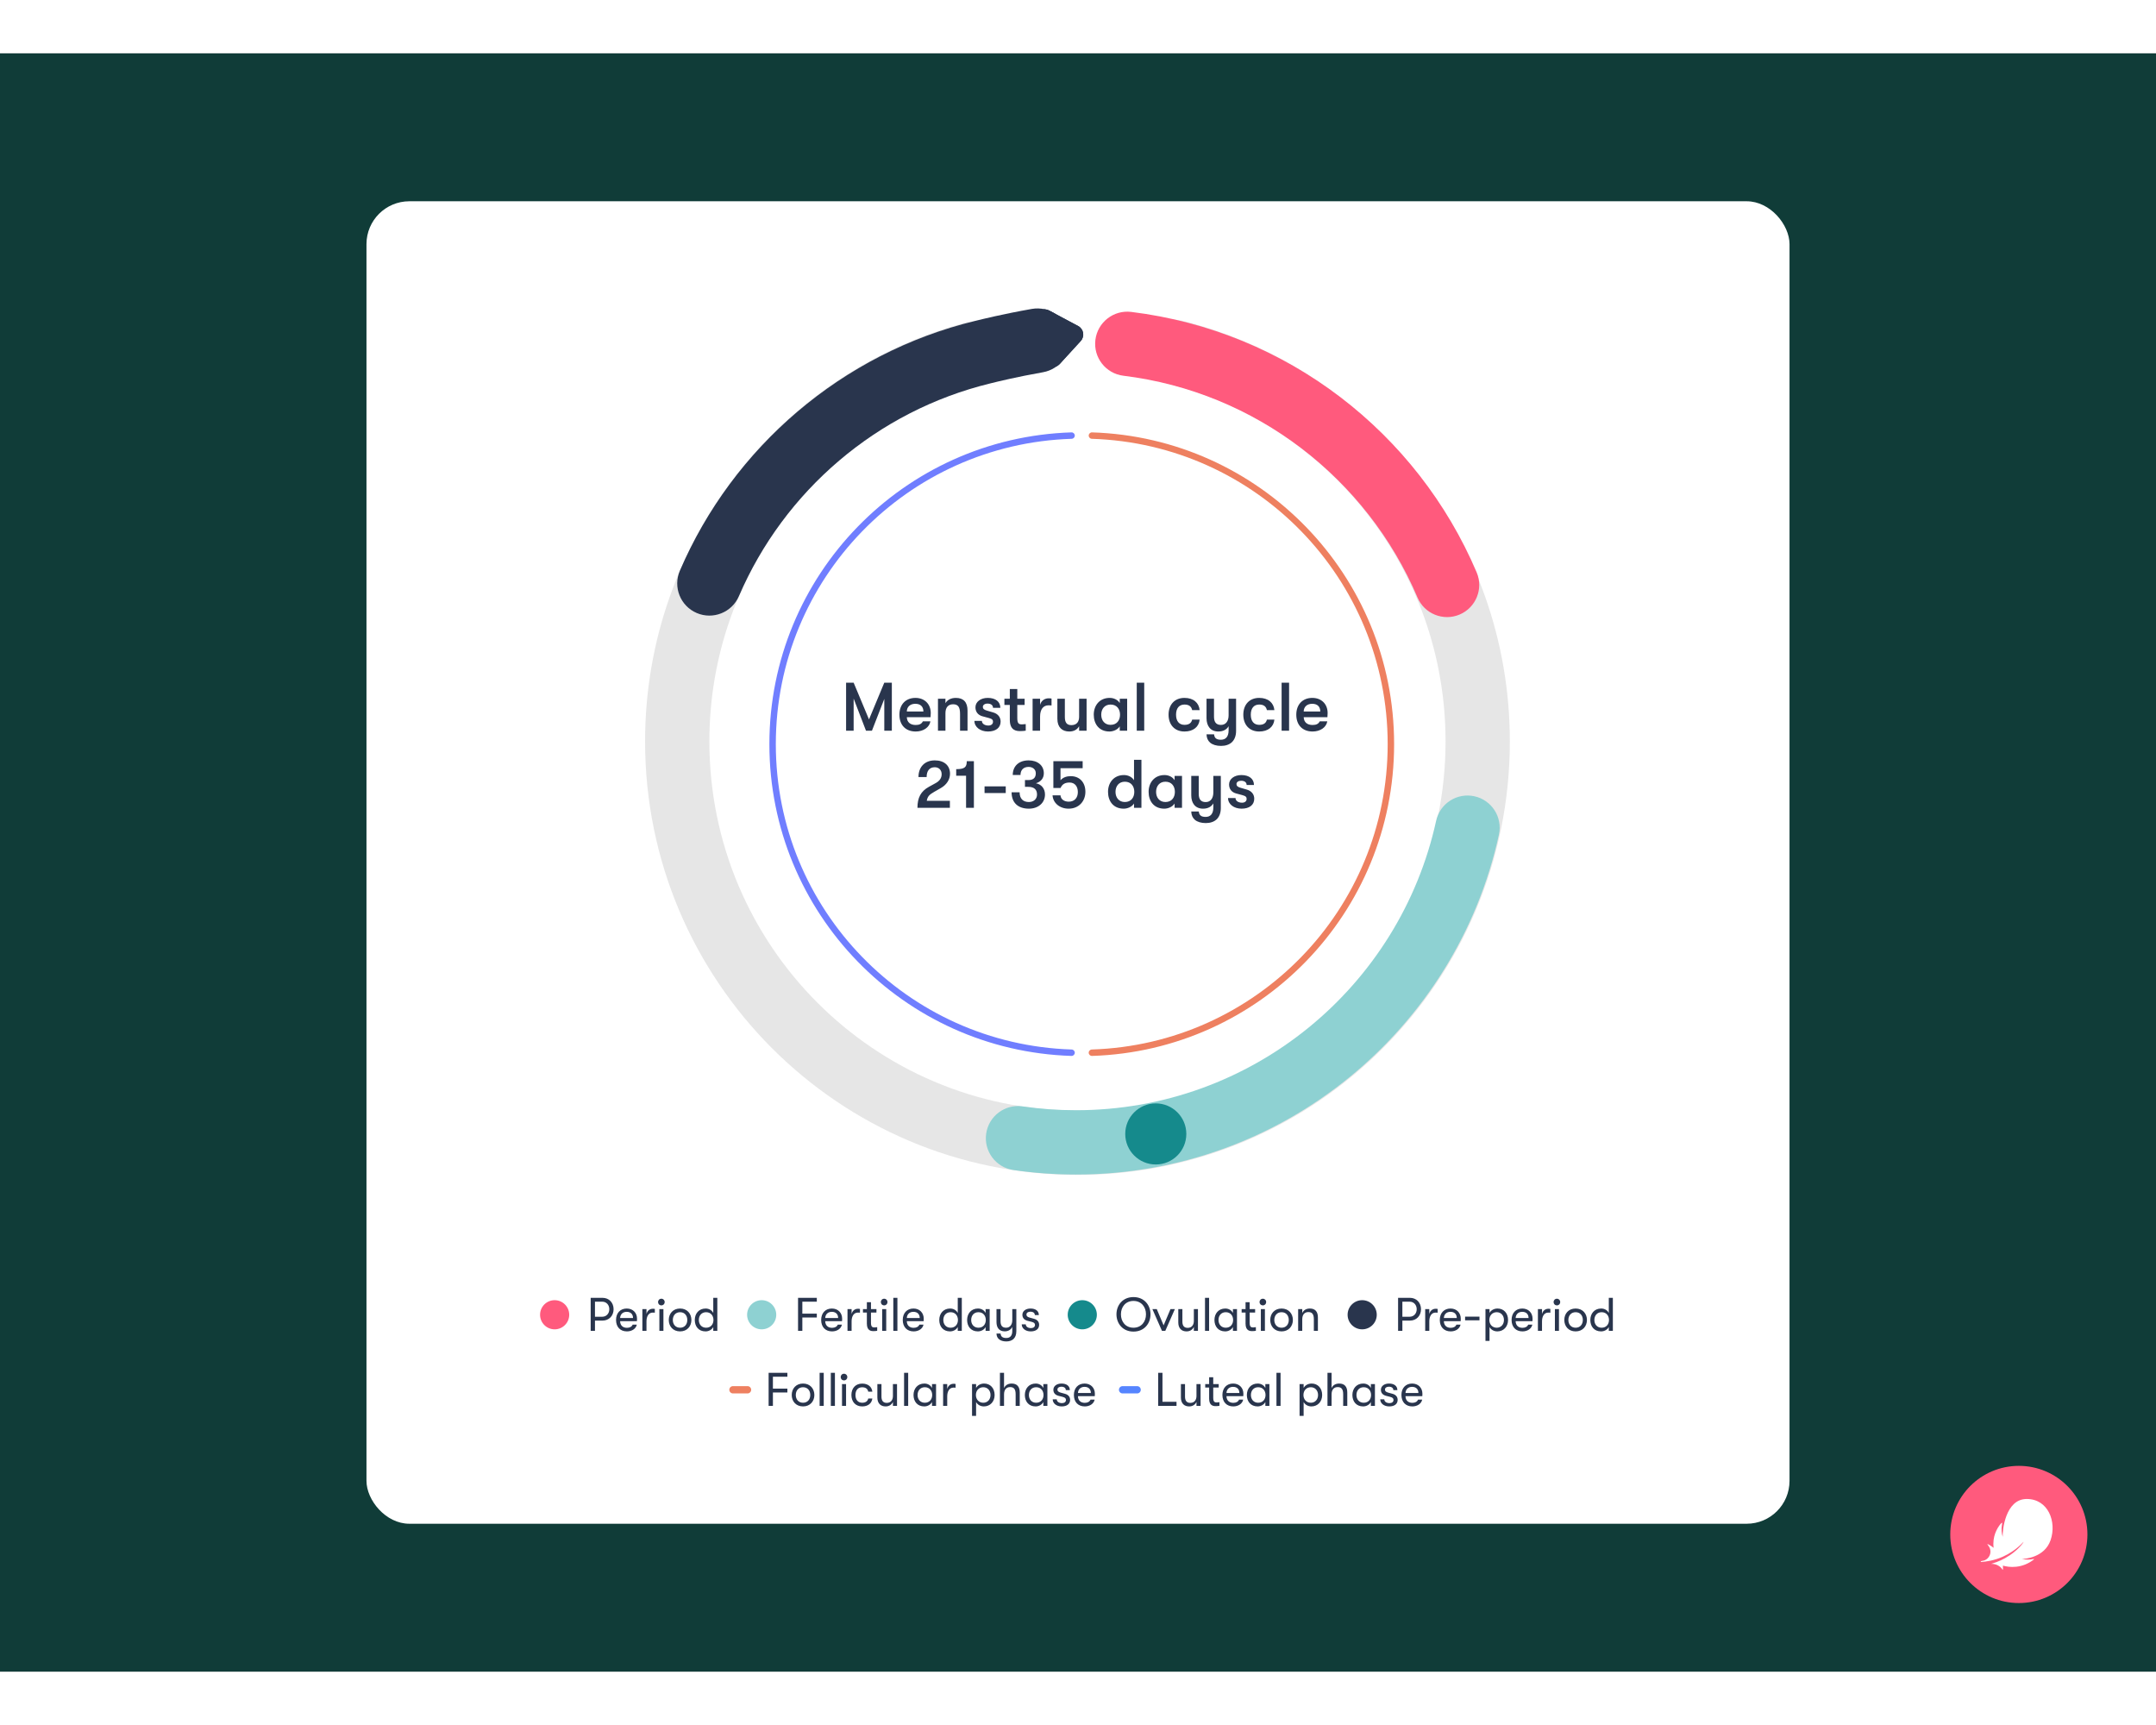 <?xml version="1.0" encoding="utf-8"?>
<svg xmlns="http://www.w3.org/2000/svg" fill="none" height="8" viewBox="0 0 1006 755" width="10">
<rect x="0" y="0" width="1006" height="755" fill="#808080" stroke="none"/>
<rect fill="#103C38" height="755" transform="matrix(-1 0 0 1 1006 0)" width="1006"/>
<rect fill="white" height="617" rx="20" width="664" x="171" y="69"/>
<circle cx="258.8" cy="588.5" fill="#FF5A7D" r="6.8"/>
<path d="M281.135 580.6C284.149 580.6 286.305 582.822 286.305 585.924C286.305 589.004 284.149 591.226 281.135 591.226H277.615V596H275.613V580.6H281.135ZM281.025 589.422C282.917 589.422 284.303 587.948 284.303 585.924C284.303 583.878 282.917 582.404 281.025 582.404H277.615V589.422H281.025ZM297.24 590.368C297.24 590.742 297.24 591.028 297.196 591.49H289.342C289.386 593.448 290.596 594.592 292.532 594.592C293.874 594.592 294.798 594.064 295.216 593.096H297.13C296.778 594.966 294.908 596.264 292.532 596.264C289.408 596.264 287.45 594.196 287.45 590.918C287.45 587.706 289.43 585.594 292.444 585.594C295.304 585.594 297.24 587.574 297.24 590.368ZM289.342 590.016H295.37C295.37 588.234 294.27 587.134 292.422 587.134C290.574 587.134 289.43 588.3 289.342 590.016ZM299.737 596V585.858H301.651V588.168C302.047 586.452 303.345 585.704 304.621 585.704C304.973 585.704 305.303 585.726 305.545 585.792V587.552C305.215 587.486 304.951 587.486 304.599 587.486C302.597 587.486 301.651 589.312 301.651 591.578V596H299.737ZM308.611 584.12C307.687 584.12 307.049 583.438 307.049 582.58C307.049 581.722 307.687 581.018 308.611 581.018C309.513 581.018 310.151 581.722 310.151 582.58C310.151 583.438 309.513 584.12 308.611 584.12ZM307.665 596V585.858H309.557V596H307.665ZM317.33 596.264C314.03 596.264 312.05 593.888 312.05 590.94C312.05 587.97 314.03 585.594 317.33 585.594C320.608 585.594 322.61 587.97 322.61 590.94C322.61 593.888 320.608 596.264 317.33 596.264ZM317.33 594.548C319.464 594.548 320.696 592.964 320.696 590.94C320.696 588.894 319.464 587.31 317.33 587.31C315.196 587.31 313.942 588.894 313.942 590.94C313.942 592.964 315.196 594.548 317.33 594.548ZM332.813 580.6H334.705V596H332.813V594.218C332.175 595.472 330.723 596.264 329.205 596.264C325.971 596.264 324.189 593.932 324.189 590.94C324.189 587.948 326.103 585.594 329.249 585.594C330.855 585.594 332.175 586.408 332.813 587.662V580.6ZM329.469 594.548C331.691 594.548 332.901 592.898 332.901 590.94C332.901 588.982 331.691 587.31 329.469 587.31C327.379 587.31 326.081 588.85 326.081 590.94C326.081 593.008 327.379 594.548 329.469 594.548Z" fill="#29354D"/>
<circle cx="355.402" cy="588.5" fill="#8ED1D2" r="6.8"/>
<path d="M372.374 596V580.6H381.13V582.404H374.376V587.97H381.13V589.774H374.376V596H372.374ZM392.949 590.368C392.949 590.742 392.949 591.028 392.905 591.49H385.051C385.095 593.448 386.305 594.592 388.241 594.592C389.583 594.592 390.507 594.064 390.925 593.096H392.839C392.487 594.966 390.617 596.264 388.241 596.264C385.117 596.264 383.159 594.196 383.159 590.918C383.159 587.706 385.139 585.594 388.153 585.594C391.013 585.594 392.949 587.574 392.949 590.368ZM385.051 590.016H391.079C391.079 588.234 389.979 587.134 388.131 587.134C386.283 587.134 385.139 588.3 385.051 590.016ZM395.446 596V585.858H397.36V588.168C397.756 586.452 399.054 585.704 400.33 585.704C400.682 585.704 401.012 585.726 401.254 585.792V587.552C400.924 587.486 400.66 587.486 400.308 587.486C398.306 587.486 397.36 589.312 397.36 591.578V596H395.446ZM408.028 594.416C408.402 594.416 409.018 594.35 409.304 594.284V595.978C408.93 596.066 408.248 596.132 407.588 596.132C406.4 596.132 404.486 595.912 404.486 592.634V587.464H402.66V585.858H404.486V582.646H406.4V585.858H408.952V587.464H406.4V592.216C406.4 594.152 407.06 594.416 408.028 594.416ZM412.57 584.12C411.646 584.12 411.008 583.438 411.008 582.58C411.008 581.722 411.646 581.018 412.57 581.018C413.472 581.018 414.11 581.722 414.11 582.58C414.11 583.438 413.472 584.12 412.57 584.12ZM411.624 596V585.858H413.516V596H411.624ZM416.823 596V580.6H418.737V596H416.823ZM431.02 590.368C431.02 590.742 431.02 591.028 430.976 591.49H423.122C423.166 593.448 424.376 594.592 426.312 594.592C427.654 594.592 428.578 594.064 428.996 593.096H430.91C430.558 594.966 428.688 596.264 426.312 596.264C423.188 596.264 421.23 594.196 421.23 590.918C421.23 587.706 423.21 585.594 426.224 585.594C429.084 585.594 431.02 587.574 431.02 590.368ZM423.122 590.016H429.15C429.15 588.234 428.05 587.134 426.202 587.134C424.354 587.134 423.21 588.3 423.122 590.016ZM446.891 580.6H448.783V596H446.891V594.218C446.253 595.472 444.801 596.264 443.283 596.264C440.049 596.264 438.267 593.932 438.267 590.94C438.267 587.948 440.181 585.594 443.327 585.594C444.933 585.594 446.253 586.408 446.891 587.662V580.6ZM443.547 594.548C445.769 594.548 446.979 592.898 446.979 590.94C446.979 588.982 445.769 587.31 443.547 587.31C441.457 587.31 440.159 588.85 440.159 590.94C440.159 593.008 441.457 594.548 443.547 594.548ZM456.281 596.264C453.047 596.264 451.265 593.932 451.265 590.94C451.265 587.948 453.179 585.594 456.325 585.594C457.931 585.594 459.251 586.408 459.889 587.662V585.858H461.781V596H459.889V594.218C459.251 595.472 457.799 596.264 456.281 596.264ZM456.545 594.548C458.767 594.548 459.977 592.898 459.977 590.94C459.977 588.982 458.767 587.31 456.545 587.31C454.455 587.31 453.157 588.85 453.157 590.94C453.157 593.008 454.455 594.548 456.545 594.548ZM472.337 585.858H474.229V596.198C474.229 597.804 473.745 599.036 472.865 599.85C472.051 600.554 470.929 600.95 469.543 600.95C468.091 600.95 466.903 600.576 466.111 599.894C465.385 599.278 464.989 598.398 464.967 597.276H466.881C466.969 598.508 467.629 599.344 469.521 599.344C471.237 599.344 472.337 598.376 472.337 596.066V594.174C471.743 595.406 470.533 596.242 468.817 596.242C466.177 596.242 464.967 594.482 464.967 591.908V585.858H466.859V591.512C466.859 593.316 467.453 594.548 469.455 594.548C471.413 594.548 472.337 592.898 472.337 591.072V585.858ZM480.947 596.264C478.461 596.264 476.745 594.834 476.745 592.964H478.637C478.637 593.954 479.561 594.724 481.057 594.724C482.179 594.724 482.927 594.174 482.927 593.272C482.927 592.59 482.619 592.128 481.409 591.82L479.341 591.292C477.845 590.874 477.053 589.906 477.053 588.498C477.053 586.782 478.637 585.594 480.837 585.594C483.257 585.594 484.731 586.76 484.731 588.652H482.861C482.861 587.684 482.091 587.068 480.771 587.068C479.715 587.068 478.945 587.574 478.945 588.41C478.945 589.048 479.319 589.51 480.419 589.818L482.509 590.39C484.005 590.808 484.863 591.798 484.863 593.206C484.863 595.142 483.345 596.264 480.947 596.264Z" fill="#29354D"/>
<circle cx="504.999" cy="588.5" fill="#158A8C" r="6.8"/>
<path d="M528.889 596.352C523.917 596.352 520.947 592.634 520.947 588.3C520.947 583.966 523.917 580.248 528.889 580.248C533.861 580.248 536.831 583.966 536.831 588.3C536.831 592.634 533.861 596.352 528.889 596.352ZM528.889 594.548C532.607 594.548 534.741 591.666 534.719 588.3C534.741 584.934 532.607 582.052 528.889 582.052C525.149 582.052 523.015 584.934 523.037 588.3C523.015 591.666 525.149 594.548 528.889 594.548ZM542.175 596L537.709 585.858H539.755L542.945 593.448L546.157 585.858H548.203L543.737 596H542.175ZM553.646 596.264C551.38 596.264 549.796 594.9 549.796 592.106V585.858H551.71V591.666C551.71 593.448 552.37 594.614 554.174 594.614C556.264 594.614 557.056 593.03 557.056 591.402V585.858H558.97V596H557.056V594.152C556.506 595.406 555.318 596.264 553.646 596.264ZM562.259 596V580.6H564.173V596H562.259ZM571.682 596.264C568.448 596.264 566.666 593.932 566.666 590.94C566.666 587.948 568.58 585.594 571.726 585.594C573.332 585.594 574.652 586.408 575.29 587.662V585.858H577.182V596H575.29V594.218C574.652 595.472 573.2 596.264 571.682 596.264ZM571.946 594.548C574.168 594.548 575.378 592.898 575.378 590.94C575.378 588.982 574.168 587.31 571.946 587.31C569.856 587.31 568.558 588.85 568.558 590.94C568.558 593.008 569.856 594.548 571.946 594.548ZM584.724 594.416C585.098 594.416 585.714 594.35 586 594.284V595.978C585.626 596.066 584.944 596.132 584.284 596.132C583.096 596.132 581.182 595.912 581.182 592.634V587.464H579.356V585.858H581.182V582.646H583.096V585.858H585.648V587.464H583.096V592.216C583.096 594.152 583.756 594.416 584.724 594.416ZM589.266 584.12C588.342 584.12 587.704 583.438 587.704 582.58C587.704 581.722 588.342 581.018 589.266 581.018C590.168 581.018 590.806 581.722 590.806 582.58C590.806 583.438 590.168 584.12 589.266 584.12ZM588.32 596V585.858H590.212V596H588.32ZM597.985 596.264C594.685 596.264 592.705 593.888 592.705 590.94C592.705 587.97 594.685 585.594 597.985 585.594C601.263 585.594 603.265 587.97 603.265 590.94C603.265 593.888 601.263 596.264 597.985 596.264ZM597.985 594.548C600.119 594.548 601.351 592.964 601.351 590.94C601.351 588.894 600.119 587.31 597.985 587.31C595.851 587.31 594.597 588.894 594.597 590.94C594.597 592.964 595.851 594.548 597.985 594.548ZM605.722 596V585.858H607.636V587.728C608.186 586.43 609.418 585.594 611.178 585.594C613.664 585.594 614.94 587.046 614.94 589.752V596H613.048V590.588C613.048 588.322 612.3 587.244 610.496 587.244C608.604 587.244 607.636 588.586 607.636 590.632V596H605.722Z" fill="#29354D"/>
<circle cx="635.601" cy="588.5" fill="#29354D" r="6.8"/>
<path d="M657.875 580.6C660.889 580.6 663.045 582.822 663.045 585.924C663.045 589.004 660.889 591.226 657.875 591.226H654.355V596H652.353V580.6H657.875ZM657.765 589.422C659.657 589.422 661.043 587.948 661.043 585.924C661.043 583.878 659.657 582.404 657.765 582.404H654.355V589.422H657.765ZM665.004 596V585.858H666.918V588.168C667.314 586.452 668.612 585.704 669.888 585.704C670.24 585.704 670.57 585.726 670.812 585.792V587.552C670.482 587.486 670.218 587.486 669.866 587.486C667.864 587.486 666.918 589.312 666.918 591.578V596H665.004ZM681.607 590.368C681.607 590.742 681.607 591.028 681.563 591.49H673.709C673.753 593.448 674.963 594.592 676.899 594.592C678.241 594.592 679.165 594.064 679.583 593.096H681.497C681.145 594.966 679.275 596.264 676.899 596.264C673.775 596.264 671.817 594.196 671.817 590.918C671.817 587.706 673.797 585.594 676.811 585.594C679.671 585.594 681.607 587.574 681.607 590.368ZM673.709 590.016H679.737C679.737 588.234 678.637 587.134 676.789 587.134C674.941 587.134 673.797 588.3 673.709 590.016ZM683.62 591.094V589.378H690.33V591.094H683.62ZM698.76 585.594C701.664 585.594 703.666 587.772 703.666 590.94C703.666 594.042 701.576 596.264 698.65 596.264C697.088 596.264 695.68 595.472 695.02 594.218V600.686H693.128V585.858H695.02V587.662C695.68 586.386 697.132 585.594 698.76 585.594ZM698.386 594.548C700.344 594.548 701.752 593.052 701.752 590.94C701.752 588.828 700.344 587.31 698.386 587.31C696.362 587.31 694.932 588.806 694.932 590.94C694.932 593.052 696.362 594.548 698.386 594.548ZM715.102 590.368C715.102 590.742 715.102 591.028 715.058 591.49H707.204C707.248 593.448 708.458 594.592 710.394 594.592C711.736 594.592 712.66 594.064 713.078 593.096H714.992C714.64 594.966 712.77 596.264 710.394 596.264C707.27 596.264 705.312 594.196 705.312 590.918C705.312 587.706 707.292 585.594 710.306 585.594C713.166 585.594 715.102 587.574 715.102 590.368ZM707.204 590.016H713.232C713.232 588.234 712.132 587.134 710.284 587.134C708.436 587.134 707.292 588.3 707.204 590.016ZM717.598 596V585.858H719.512V588.168C719.908 586.452 721.206 585.704 722.482 585.704C722.834 585.704 723.164 585.726 723.406 585.792V587.552C723.076 587.486 722.812 587.486 722.46 587.486C720.458 587.486 719.512 589.312 719.512 591.578V596H717.598ZM726.472 584.12C725.548 584.12 724.91 583.438 724.91 582.58C724.91 581.722 725.548 581.018 726.472 581.018C727.374 581.018 728.012 581.722 728.012 582.58C728.012 583.438 727.374 584.12 726.472 584.12ZM725.526 596V585.858H727.418V596H725.526ZM735.191 596.264C731.891 596.264 729.911 593.888 729.911 590.94C729.911 587.97 731.891 585.594 735.191 585.594C738.469 585.594 740.471 587.97 740.471 590.94C740.471 593.888 738.469 596.264 735.191 596.264ZM735.191 594.548C737.325 594.548 738.557 592.964 738.557 590.94C738.557 588.894 737.325 587.31 735.191 587.31C733.057 587.31 731.803 588.894 731.803 590.94C731.803 592.964 733.057 594.548 735.191 594.548ZM750.674 580.6H752.566V596H750.674V594.218C750.036 595.472 748.584 596.264 747.066 596.264C743.832 596.264 742.05 593.932 742.05 590.94C742.05 587.948 743.964 585.594 747.11 585.594C748.716 585.594 750.036 586.408 750.674 587.662V580.6ZM747.33 594.548C749.552 594.548 750.762 592.898 750.762 590.94C750.762 588.982 749.552 587.31 747.33 587.31C745.24 587.31 743.942 588.85 743.942 590.94C743.942 593.008 745.24 594.548 747.33 594.548Z" fill="#29354D"/>
<path d="M342 623.5H348.8" stroke="#EE8060" stroke-linecap="round" stroke-linejoin="round" stroke-width="3.4"/>
<path d="M358.642 631V615.6H367.398V617.404H360.644V622.97H367.398V624.774H360.644V631H358.642ZM374.707 631.264C371.407 631.264 369.427 628.888 369.427 625.94C369.427 622.97 371.407 620.594 374.707 620.594C377.985 620.594 379.987 622.97 379.987 625.94C379.987 628.888 377.985 631.264 374.707 631.264ZM374.707 629.548C376.841 629.548 378.073 627.964 378.073 625.94C378.073 623.894 376.841 622.31 374.707 622.31C372.573 622.31 371.319 623.894 371.319 625.94C371.319 627.964 372.573 629.548 374.707 629.548ZM382.444 631V615.6H384.358V631H382.444ZM387.665 631V615.6H389.579V631H387.665ZM393.831 619.12C392.907 619.12 392.269 618.438 392.269 617.58C392.269 616.722 392.907 616.018 393.831 616.018C394.733 616.018 395.371 616.722 395.371 617.58C395.371 618.438 394.733 619.12 393.831 619.12ZM392.885 631V620.858H394.777V631H392.885ZM402.309 631.264C399.185 631.264 397.271 629.086 397.271 625.94C397.271 622.794 399.185 620.616 402.309 620.616C405.037 620.616 406.797 622.112 407.039 624.378H405.125C404.861 623.036 403.893 622.332 402.287 622.332C400.351 622.332 399.163 623.674 399.163 625.94C399.163 628.184 400.351 629.548 402.287 629.548C403.893 629.548 404.861 628.844 405.125 627.568H407.039C406.797 629.79 405.037 631.264 402.309 631.264ZM413.233 631.264C410.967 631.264 409.383 629.9 409.383 627.106V620.858H411.297V626.666C411.297 628.448 411.957 629.614 413.761 629.614C415.851 629.614 416.643 628.03 416.643 626.402V620.858H418.557V631H416.643V629.152C416.093 630.406 414.905 631.264 413.233 631.264ZM421.846 631V615.6H423.76V631H421.846ZM431.269 631.264C428.035 631.264 426.253 628.932 426.253 625.94C426.253 622.948 428.167 620.594 431.313 620.594C432.919 620.594 434.239 621.408 434.877 622.662V620.858H436.769V631H434.877V629.218C434.239 630.472 432.787 631.264 431.269 631.264ZM431.533 629.548C433.755 629.548 434.965 627.898 434.965 625.94C434.965 623.982 433.755 622.31 431.533 622.31C429.443 622.31 428.145 623.85 428.145 625.94C428.145 628.008 429.443 629.548 431.533 629.548ZM440.065 631V620.858H441.979V623.168C442.375 621.452 443.673 620.704 444.949 620.704C445.301 620.704 445.631 620.726 445.873 620.792V622.552C445.543 622.486 445.279 622.486 444.927 622.486C442.925 622.486 441.979 624.312 441.979 626.578V631H440.065ZM459.189 620.594C462.093 620.594 464.095 622.772 464.095 625.94C464.095 629.042 462.005 631.264 459.079 631.264C457.517 631.264 456.109 630.472 455.449 629.218V635.686H453.557V620.858H455.449V622.662C456.109 621.386 457.561 620.594 459.189 620.594ZM458.815 629.548C460.773 629.548 462.181 628.052 462.181 625.94C462.181 623.828 460.773 622.31 458.815 622.31C456.791 622.31 455.361 623.806 455.361 625.94C455.361 628.052 456.791 629.548 458.815 629.548ZM472.033 620.594C474.541 620.594 475.817 622.046 475.817 624.752V631H473.903V625.588C473.903 623.322 473.177 622.244 471.351 622.244C469.459 622.244 468.491 623.586 468.491 625.632V631H466.577V615.6H468.491V622.728C469.041 621.43 470.273 620.594 472.033 620.594ZM483.218 631.264C479.984 631.264 478.202 628.932 478.202 625.94C478.202 622.948 480.116 620.594 483.262 620.594C484.868 620.594 486.188 621.408 486.826 622.662V620.858H488.718V631H486.826V629.218C486.188 630.472 484.736 631.264 483.218 631.264ZM483.482 629.548C485.704 629.548 486.914 627.898 486.914 625.94C486.914 623.982 485.704 622.31 483.482 622.31C481.392 622.31 480.094 623.85 480.094 625.94C480.094 628.008 481.392 629.548 483.482 629.548ZM495.402 631.264C492.916 631.264 491.2 629.834 491.2 627.964H493.092C493.092 628.954 494.016 629.724 495.512 629.724C496.634 629.724 497.382 629.174 497.382 628.272C497.382 627.59 497.074 627.128 495.864 626.82L493.796 626.292C492.3 625.874 491.508 624.906 491.508 623.498C491.508 621.782 493.092 620.594 495.292 620.594C497.712 620.594 499.186 621.76 499.186 623.652H497.316C497.316 622.684 496.546 622.068 495.226 622.068C494.17 622.068 493.4 622.574 493.4 623.41C493.4 624.048 493.774 624.51 494.874 624.818L496.964 625.39C498.46 625.808 499.318 626.798 499.318 628.206C499.318 630.142 497.8 631.264 495.402 631.264ZM510.873 625.368C510.873 625.742 510.873 626.028 510.829 626.49H502.975C503.019 628.448 504.229 629.592 506.165 629.592C507.507 629.592 508.431 629.064 508.849 628.096H510.763C510.411 629.966 508.541 631.264 506.165 631.264C503.041 631.264 501.083 629.196 501.083 625.918C501.083 622.706 503.063 620.594 506.077 620.594C508.937 620.594 510.873 622.574 510.873 625.368ZM502.975 625.016H509.003C509.003 623.234 507.903 622.134 506.055 622.134C504.207 622.134 503.063 623.3 502.975 625.016Z" fill="#29354D"/>
<path d="M523.801 623.5H530.601" stroke="#5685FF" stroke-linecap="round" stroke-linejoin="round" stroke-width="3.4"/>
<path d="M540.412 631V615.6H542.414V629.108H548.97V631H540.412ZM554.87 631.264C552.604 631.264 551.02 629.9 551.02 627.106V620.858H552.934V626.666C552.934 628.448 553.594 629.614 555.398 629.614C557.488 629.614 558.28 628.03 558.28 626.402V620.858H560.194V631H558.28V629.152C557.73 630.406 556.542 631.264 554.87 631.264ZM567.73 629.416C568.104 629.416 568.72 629.35 569.006 629.284V630.978C568.632 631.066 567.95 631.132 567.29 631.132C566.102 631.132 564.188 630.912 564.188 627.634V622.464H562.362V620.858H564.188V617.646H566.102V620.858H568.654V622.464H566.102V627.216C566.102 629.152 566.762 629.416 567.73 629.416ZM580.173 625.368C580.173 625.742 580.173 626.028 580.129 626.49H572.275C572.319 628.448 573.529 629.592 575.465 629.592C576.807 629.592 577.731 629.064 578.149 628.096H580.063C579.711 629.966 577.841 631.264 575.465 631.264C572.341 631.264 570.383 629.196 570.383 625.918C570.383 622.706 572.363 620.594 575.377 620.594C578.237 620.594 580.173 622.574 580.173 625.368ZM572.275 625.016H578.303C578.303 623.234 577.203 622.134 575.355 622.134C573.507 622.134 572.363 623.3 572.275 625.016ZM586.807 631.264C583.573 631.264 581.791 628.932 581.791 625.94C581.791 622.948 583.705 620.594 586.851 620.594C588.457 620.594 589.777 621.408 590.415 622.662V620.858H592.307V631H590.415V629.218C589.777 630.472 588.325 631.264 586.807 631.264ZM587.071 629.548C589.293 629.548 590.503 627.898 590.503 625.94C590.503 623.982 589.293 622.31 587.071 622.31C584.981 622.31 583.683 623.85 583.683 625.94C583.683 628.008 584.981 629.548 587.071 629.548ZM595.603 631V615.6H597.517V631H595.603ZM612.02 620.594C614.924 620.594 616.926 622.772 616.926 625.94C616.926 629.042 614.836 631.264 611.91 631.264C610.348 631.264 608.94 630.472 608.28 629.218V635.686H606.388V620.858H608.28V622.662C608.94 621.386 610.392 620.594 612.02 620.594ZM611.646 629.548C613.604 629.548 615.012 628.052 615.012 625.94C615.012 623.828 613.604 622.31 611.646 622.31C609.622 622.31 608.192 623.806 608.192 625.94C608.192 628.052 609.622 629.548 611.646 629.548ZM624.864 620.594C627.372 620.594 628.648 622.046 628.648 624.752V631H626.734V625.588C626.734 623.322 626.008 622.244 624.182 622.244C622.29 622.244 621.322 623.586 621.322 625.632V631H619.408V615.6H621.322V622.728C621.872 621.43 623.104 620.594 624.864 620.594ZM636.049 631.264C632.815 631.264 631.033 628.932 631.033 625.94C631.033 622.948 632.947 620.594 636.093 620.594C637.699 620.594 639.019 621.408 639.657 622.662V620.858H641.549V631H639.657V629.218C639.019 630.472 637.567 631.264 636.049 631.264ZM636.313 629.548C638.535 629.548 639.745 627.898 639.745 625.94C639.745 623.982 638.535 622.31 636.313 622.31C634.223 622.31 632.925 623.85 632.925 625.94C632.925 628.008 634.223 629.548 636.313 629.548ZM648.233 631.264C645.747 631.264 644.031 629.834 644.031 627.964H645.923C645.923 628.954 646.847 629.724 648.343 629.724C649.465 629.724 650.213 629.174 650.213 628.272C650.213 627.59 649.905 627.128 648.695 626.82L646.627 626.292C645.131 625.874 644.339 624.906 644.339 623.498C644.339 621.782 645.923 620.594 648.123 620.594C650.543 620.594 652.017 621.76 652.017 623.652H650.147C650.147 622.684 649.377 622.068 648.057 622.068C647.001 622.068 646.231 622.574 646.231 623.41C646.231 624.048 646.605 624.51 647.705 624.818L649.795 625.39C651.291 625.808 652.149 626.798 652.149 628.206C652.149 630.142 650.631 631.264 648.233 631.264ZM663.704 625.368C663.704 625.742 663.704 626.028 663.66 626.49H655.806C655.85 628.448 657.06 629.592 658.996 629.592C660.338 629.592 661.262 629.064 661.68 628.096H663.594C663.242 629.966 661.372 631.264 658.996 631.264C655.872 631.264 653.914 629.196 653.914 625.918C653.914 622.706 655.894 620.594 658.908 620.594C661.768 620.594 663.704 622.574 663.704 625.368ZM655.806 625.016H661.834C661.834 623.234 660.734 622.134 658.886 622.134C657.038 622.134 655.894 623.3 655.806 625.016Z" fill="#29354D"/>
<circle cx="942" cy="691" fill="#FF5A7D" r="32"/>
<path d="M924.522 703.827C926.71 703.7 930.567 703.158 934.561 701.366C940.875 698.534 944.136 694.403 944.185 694.442C944.342 694.564 942.086 697.807 937.843 700.663C934.805 702.704 932.232 703.764 929.63 704.545C927.994 705.033 930.509 704.159 932.857 705.81C934.469 706.942 934.537 708.173 934.6 707.167C934.63 706.703 934.61 706.039 934.566 705.541C936.051 705.961 938.17 706.352 940.821 706.059C943.712 705.736 946.378 704.662 948.746 702.885C949.576 702.26 948.844 702.445 948.419 702.528C947.384 702.729 945.489 702.934 943.385 702.431C944.805 702.431 953.995 701.767 956.798 693.7C959.776 685.111 955.704 674.447 945.679 674.447C935.65 674.447 934.298 689.345 934.473 692.104C933.966 690.614 933.756 688.422 934.102 686.522C934.234 685.805 934.41 684.984 933.521 686.039C931.817 688.065 929.581 691.977 930.23 697.235C929.439 696.581 928.726 696.127 928.062 695.785C927.315 695.399 926.993 695.248 927.828 696.293C928.487 697.118 929.288 699.003 928.282 700.966C927.511 702.47 926.182 703.212 924.766 703.368C924.093 703.427 924.039 703.856 924.522 703.827Z" fill="white"/>
<path clip-rule="evenodd" d="M533.163 135.644C535.156 127.603 543.29 122.7 551.331 124.693C639.304 146.499 704.5 226.128 704.5 321.02C704.5 432.674 614.21 523.253 502.75 523.253C391.29 523.253 301 432.674 301 321.02C301 227.315 364.575 148.496 450.872 125.54C458.878 123.41 467.095 128.174 469.224 136.18C471.354 144.186 466.591 152.402 458.585 154.532C385.145 174.068 331 241.204 331 321.02C331 416.178 407.932 493.253 502.75 493.253C597.568 493.253 674.5 416.178 674.5 321.02C674.5 240.191 618.971 172.367 544.114 153.812C536.073 151.819 531.17 143.685 533.163 135.644Z" fill="#E6E6E6" fill-rule="evenodd"/>
<path clip-rule="evenodd" d="M687.967 346.6C696.059 348.372 701.183 356.369 699.411 364.462C679.545 455.171 598.756 523.078 502.07 523.078C492.155 523.078 482.398 522.362 472.85 520.978C464.651 519.789 458.969 512.179 460.157 503.981C461.346 495.782 468.956 490.1 477.154 491.288C485.281 492.467 493.6 493.078 502.07 493.078C584.364 493.078 653.192 435.275 670.105 358.044C671.878 349.951 679.875 344.828 687.967 346.6Z" fill="#8ED1D2" fill-rule="evenodd"/>
<path clip-rule="evenodd" d="M511.113 133.687C512.12 125.464 519.602 119.614 527.825 120.621C600.605 129.534 661.366 177.109 689.018 242.132C692.26 249.756 688.708 258.564 681.084 261.806C673.46 265.048 664.652 261.496 661.41 253.873C637.848 198.466 586.064 157.977 524.178 150.399C515.955 149.392 510.106 141.909 511.113 133.687Z" fill="#FF5A7D" fill-rule="evenodd"/>
<path clip-rule="evenodd" d="M498.808 131.396C500.247 139.554 494.801 147.335 486.643 148.774C474.28 150.956 465.064 153.24 462.607 153.849C462.398 153.901 462.238 153.94 462.129 153.967C409.264 166.806 365.905 204.113 344.78 253.235C341.507 260.845 332.684 264.361 325.074 261.088C317.463 257.816 313.947 248.993 317.22 241.383C342.02 183.717 392.889 139.911 455.049 124.814C455.149 124.79 455.3 124.752 455.501 124.702C457.986 124.086 468.038 121.594 481.429 119.231C489.587 117.791 497.368 123.238 498.808 131.396Z" fill="#29354D" fill-rule="evenodd"/>
<path clip-rule="evenodd" d="M508.001 178.278C507.975 179.106 508.625 179.798 509.453 179.824C586.105 182.243 647.5 245.1 647.5 322.285C647.5 399.469 586.105 462.326 509.453 464.745C508.625 464.771 507.975 465.463 508.001 466.291C508.027 467.119 508.719 467.77 509.547 467.743C587.812 465.274 650.5 401.096 650.5 322.285C650.5 243.473 587.812 179.295 509.547 176.826C508.719 176.8 508.027 177.45 508.001 178.278Z" fill="#EE8060" fill-rule="evenodd"/>
<path clip-rule="evenodd" d="M501.499 466.291C501.525 465.463 500.875 464.771 500.047 464.745C423.395 462.326 362 399.469 362 322.285C362 245.1 423.395 182.243 500.047 179.824C500.875 179.798 501.525 179.106 501.499 178.278C501.473 177.45 500.781 176.8 499.953 176.826C421.688 179.295 359 243.473 359 322.285C359 401.096 421.688 465.274 499.953 467.743C500.781 467.77 501.473 467.119 501.499 466.291Z" fill="#707EFF" fill-rule="evenodd"/>
<path d="M504.27 134.207C506.253 132.039 505.66 128.583 503.068 127.2L489.523 119.972C486.149 118.171 482.209 121.134 483.002 124.875L486.795 142.767C487.555 146.349 492.047 147.573 494.518 144.871L504.27 134.207Z" fill="#29354D"/>
<path clip-rule="evenodd" d="M502.823 127.66L489.278 120.432C486.295 118.84 482.811 121.459 483.512 124.767L487.305 142.659C487.976 145.826 491.948 146.908 494.133 144.519L503.886 133.855C505.639 131.938 505.115 128.883 502.823 127.66ZM503.068 127.2C505.66 128.583 506.253 132.039 504.27 134.207L494.518 144.871C492.047 147.573 487.555 146.349 486.795 142.767L483.002 124.875C482.209 121.134 486.149 118.171 489.523 119.972L503.068 127.2Z" fill="#29354D" fill-rule="evenodd"/>
<path d="M539.293 518.389C547.163 518.389 553.543 512.009 553.543 504.139C553.543 496.269 547.163 489.889 539.293 489.889C531.423 489.889 525.043 496.269 525.043 504.139C525.043 512.009 531.423 518.389 539.293 518.389Z" fill="#158A8C"/>
<g style="mix-blend-mode:multiply">
<path d="M394.791 316V293.6H398.311L405.479 310.752L412.615 293.6H416.135V316H412.615V301.184L406.855 316H404.071L398.311 301.024V316H394.791ZM434.291 307.776C434.291 308.384 434.259 308.864 434.195 309.696H423.123C423.219 312.064 424.755 313.344 427.283 313.344C429.011 313.344 430.035 312.8 430.611 311.648H434.131C433.683 314.432 430.867 316.384 427.283 316.384C422.579 316.384 419.667 313.376 419.667 308.544C419.667 303.776 422.611 300.704 427.155 300.704C431.411 300.704 434.291 303.584 434.291 307.776ZM423.123 307.04H430.867C430.835 304.736 429.491 303.456 427.091 303.456C424.627 303.456 423.155 304.928 423.123 307.04ZM437.662 316V301.088H441.15V303.168C442.078 301.568 443.806 300.704 446.014 300.704C449.598 300.704 451.454 302.72 451.454 306.624V316H447.966V308.224C447.966 305.056 447.134 303.68 444.702 303.68C442.43 303.68 441.15 305.184 441.15 307.808V316H437.662ZM461.003 316.384C457.355 316.384 454.667 314.272 454.667 311.424H458.155C458.155 312.704 459.403 313.6 461.195 313.6C462.507 313.6 463.339 312.896 463.339 311.84C463.339 311.008 462.987 310.496 461.387 310.08L458.411 309.28C456.331 308.704 455.147 307.2 455.147 305.088C455.147 302.56 457.547 300.704 460.875 300.704C464.523 300.704 466.763 302.464 466.763 305.344H463.339C463.339 304.096 462.379 303.36 460.747 303.36C459.499 303.36 458.603 304 458.603 304.896C458.603 305.696 459.083 306.24 460.459 306.624L463.435 307.488C465.547 308.096 466.891 309.632 466.891 311.744C466.891 314.656 464.619 316.384 461.003 316.384ZM476.851 313.056C477.395 313.056 478.259 312.992 478.611 312.928V316C478.067 316.096 477.043 316.192 476.019 316.192C474.323 316.192 471.187 315.968 471.187 310.944V304H468.659V301.088H471.187V296.576H474.675V301.088H478.099V304H474.675V310.144C474.675 312.736 475.475 313.056 476.851 313.056ZM481.818 316V301.088H485.306V303.968C485.85 301.856 487.642 300.896 489.274 300.896C489.818 300.896 490.266 300.928 490.65 301.024V304.224C490.106 304.16 489.818 304.16 489.274 304.16C486.81 304.16 485.306 306.016 485.306 309.408V316H481.818ZM498.913 316.384C495.649 316.384 493.377 314.464 493.377 310.464V301.088H496.865V309.6C496.865 312 497.633 313.408 499.905 313.408C502.561 313.408 503.521 311.648 503.521 309.504V301.088H507.009V316H503.521V313.92C502.625 315.52 501.057 316.384 498.913 316.384ZM517.682 316.384C512.882 316.384 510.354 312.928 510.354 308.544C510.354 304.16 513.138 300.704 517.778 300.704C519.762 300.704 521.554 301.6 522.482 303.104V301.088H525.938V316H522.482V313.984C521.554 315.488 519.506 316.384 517.682 316.384ZM518.194 313.28C521.17 313.28 522.61 311.104 522.61 308.544C522.61 305.984 521.17 303.808 518.194 303.808C515.474 303.808 513.842 305.824 513.842 308.544C513.842 311.264 515.474 313.28 518.194 313.28ZM530.412 316V293.6H533.9V316H530.412ZM552.685 316.384C548.045 316.384 545.261 313.184 545.261 308.544C545.261 303.904 548.045 300.704 552.685 300.704C556.845 300.704 559.437 302.976 559.757 306.4H556.269C555.885 304.704 554.797 303.808 552.685 303.808C550.221 303.808 548.749 305.504 548.749 308.544C548.749 311.584 550.221 313.28 552.685 313.28C554.797 313.28 555.885 312.416 556.269 310.848H559.757C559.437 314.176 556.845 316.384 552.685 316.384ZM573.275 301.088H576.763V316.064C576.763 318.4 576.059 320.16 574.811 321.376C573.595 322.496 571.867 323.104 569.755 323.104C567.547 323.104 565.819 322.56 564.635 321.568C563.579 320.64 563.003 319.328 562.971 317.696H566.491C566.651 319.328 567.451 320.224 569.691 320.224C571.771 320.224 573.275 318.976 573.275 315.808V313.92C572.347 315.52 570.683 316.384 568.475 316.384C564.795 316.384 562.971 313.76 562.971 310.176V301.088H566.459V309.44C566.459 311.648 567.195 313.312 569.691 313.312C572.123 313.312 573.275 311.36 573.275 308.8V301.088ZM587.56 316.384C582.92 316.384 580.136 313.184 580.136 308.544C580.136 303.904 582.92 300.704 587.56 300.704C591.72 300.704 594.312 302.976 594.632 306.4H591.144C590.76 304.704 589.672 303.808 587.56 303.808C585.096 303.808 583.624 305.504 583.624 308.544C583.624 311.584 585.096 313.28 587.56 313.28C589.672 313.28 590.76 312.416 591.144 310.848H594.632C594.312 314.176 591.72 316.384 587.56 316.384ZM598.006 316V293.6H601.494V316H598.006ZM619.478 307.776C619.478 308.384 619.446 308.864 619.382 309.696H608.31C608.406 312.064 609.942 313.344 612.47 313.344C614.198 313.344 615.222 312.8 615.798 311.648H619.318C618.87 314.432 616.054 316.384 612.47 316.384C607.766 316.384 604.854 313.376 604.854 308.544C604.854 303.776 607.798 300.704 612.342 300.704C616.598 300.704 619.478 303.584 619.478 307.776ZM608.31 307.04H616.054C616.022 304.736 614.678 303.456 612.278 303.456C609.814 303.456 608.342 304.928 608.31 307.04ZM428.084 352C428.084 347.2 429.684 344.256 433.46 342.176L436.66 340.416C438.452 339.424 439.38 338.048 439.38 336.288C439.38 334.368 438.068 333.056 436.18 333.056C433.748 333.056 432.372 334.688 432.372 337.632H428.564C428.564 332.896 431.54 329.856 436.18 329.856C440.564 329.856 443.284 332.256 443.284 336.096C443.284 338.752 441.716 341.216 439.028 342.752L435.892 344.544C433.492 345.92 432.82 346.72 432.436 348.704H443.22V352H428.084ZM450.775 352V337.024H446.167V333.952C450.231 333.952 451.095 332.928 451.095 330.24H454.423V352H450.775ZM459.397 345.088V341.984H469.285V345.088H459.397ZM480.075 352.384C474.987 352.384 472.011 349.568 472.011 344.736H475.755C475.755 347.648 477.323 349.28 480.075 349.28C482.347 349.28 483.883 347.872 483.883 345.792C483.883 343.424 482.507 342.208 479.787 342.208H478.251V339.04H479.819C482.155 339.04 483.307 337.984 483.307 335.84C483.307 334.112 481.931 332.896 479.947 332.896C477.611 332.896 476.171 334.304 476.171 336.672H472.555C472.555 332.512 475.435 329.856 479.947 329.856C484.203 329.856 487.051 332.256 487.051 335.84C487.051 338.144 485.771 339.776 483.371 340.544C485.931 340.992 487.595 343.04 487.595 345.76C487.595 349.664 484.491 352.384 480.075 352.384ZM498.611 352.384C494.547 352.384 491.379 349.824 491.123 346.176H494.835C494.963 348.096 496.659 349.12 498.675 349.12C501.363 349.12 502.931 347.328 502.931 344.64C502.931 341.952 501.459 340.192 499.091 340.192C497.011 340.192 495.667 340.896 494.867 342.72H491.507V330.24H505.171V333.504H494.835V339.136C496.051 337.728 497.811 337.216 499.603 337.216C503.795 337.216 506.451 340.16 506.451 344.512C506.451 348.864 503.443 352.384 498.611 352.384ZM529.139 329.6H532.595V352H529.139V349.984C528.211 351.488 526.163 352.384 524.339 352.384C519.539 352.384 517.011 348.928 517.011 344.544C517.011 340.16 519.795 336.704 524.435 336.704C526.419 336.704 528.211 337.6 529.139 339.104V329.6ZM524.851 349.28C527.827 349.28 529.267 347.104 529.267 344.544C529.267 341.984 527.827 339.808 524.851 339.808C522.131 339.808 520.499 341.824 520.499 344.544C520.499 347.264 522.131 349.28 524.851 349.28ZM543.276 352.384C538.476 352.384 535.948 348.928 535.948 344.544C535.948 340.16 538.732 336.704 543.372 336.704C545.356 336.704 547.148 337.6 548.076 339.104V337.088H551.532V352H548.076V349.984C547.148 351.488 545.1 352.384 543.276 352.384ZM543.788 349.28C546.764 349.28 548.204 347.104 548.204 344.544C548.204 341.984 546.764 339.808 543.788 339.808C541.068 339.808 539.436 341.824 539.436 344.544C539.436 347.264 541.068 349.28 543.788 349.28ZM566.15 337.088H569.638V352.064C569.638 354.4 568.934 356.16 567.686 357.376C566.47 358.496 564.742 359.104 562.63 359.104C560.422 359.104 558.694 358.56 557.51 357.568C556.454 356.64 555.878 355.328 555.846 353.696H559.366C559.526 355.328 560.326 356.224 562.566 356.224C564.646 356.224 566.15 354.976 566.15 351.808V349.92C565.222 351.52 563.558 352.384 561.35 352.384C557.67 352.384 555.846 349.76 555.846 346.176V337.088H559.334V345.44C559.334 347.648 560.07 349.312 562.566 349.312C564.998 349.312 566.15 347.36 566.15 344.8V337.088ZM579.347 352.384C575.699 352.384 573.011 350.272 573.011 347.424H576.499C576.499 348.704 577.747 349.6 579.539 349.6C580.851 349.6 581.683 348.896 581.683 347.84C581.683 347.008 581.331 346.496 579.731 346.08L576.755 345.28C574.675 344.704 573.491 343.2 573.491 341.088C573.491 338.56 575.891 336.704 579.219 336.704C582.867 336.704 585.107 338.464 585.107 341.344H581.683C581.683 340.096 580.723 339.36 579.091 339.36C577.843 339.36 576.947 340 576.947 340.896C576.947 341.696 577.427 342.24 578.803 342.624L581.779 343.488C583.891 344.096 585.235 345.632 585.235 347.744C585.235 350.656 582.963 352.384 579.347 352.384Z" fill="#29354D"/>
</g>
</svg>